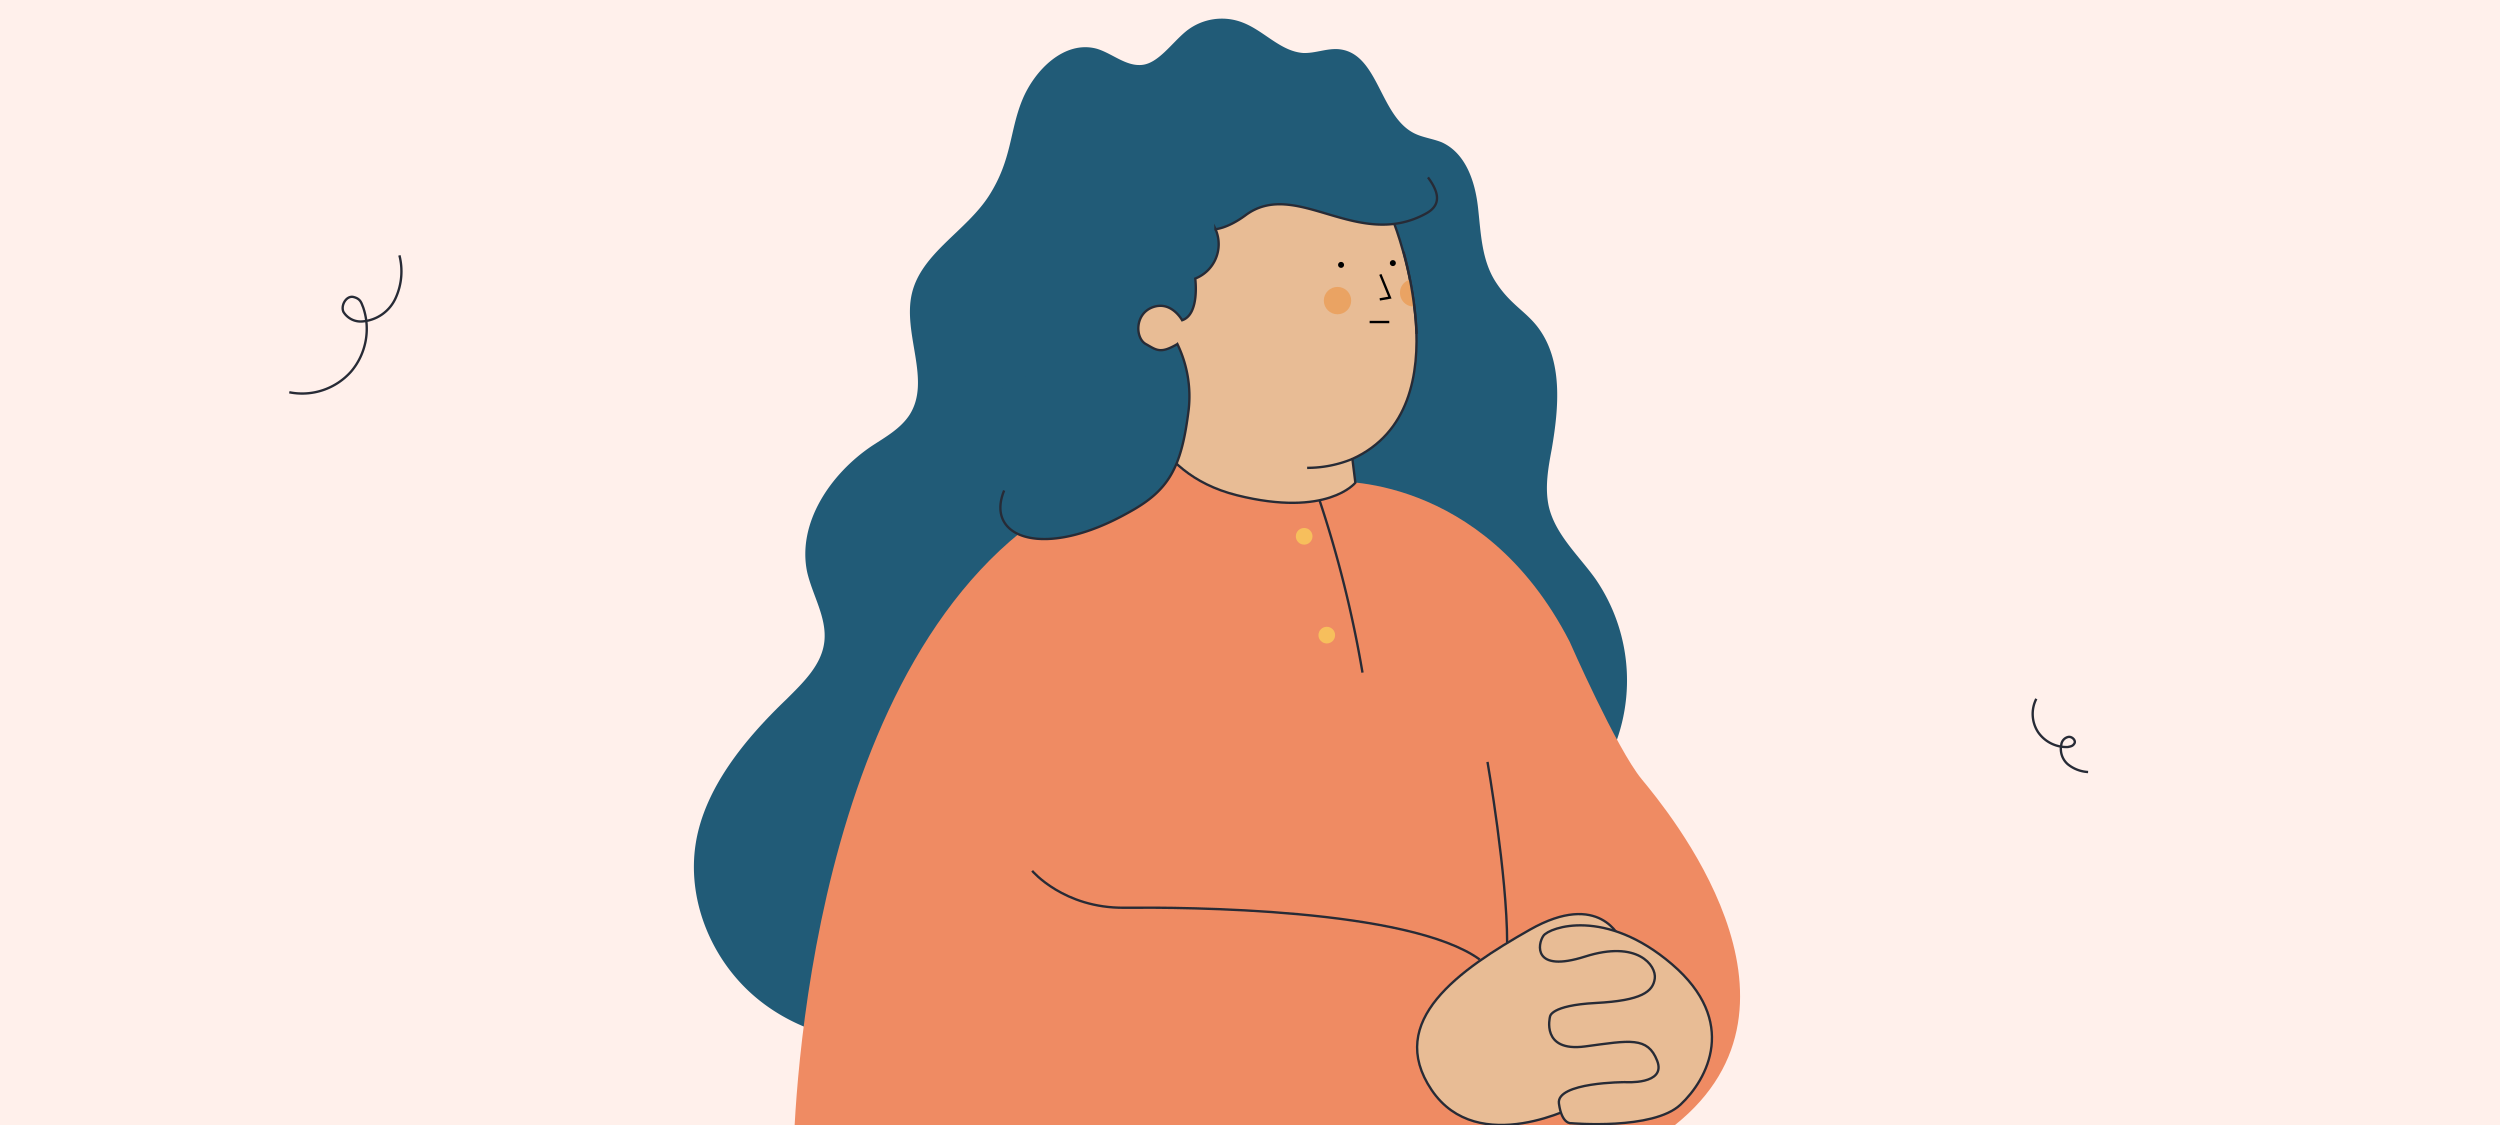 <?xml version="1.0" encoding="utf-8"?>
<svg xmlns="http://www.w3.org/2000/svg" data-name="Capa 1" id="Capa_1" viewBox="0 0 420 189">
  <rect x="0" y="0" width="420" height="189" fill="#808080" stroke="none"/>
  <defs>
    <style>.cls-1{fill:#fff0eb;}.cls-2,.cls-7{fill:none;}.cls-2,.cls-6{stroke:#272b36;}.cls-2,.cls-6,.cls-7,.cls-8{stroke-miterlimit:10;stroke-width:0.4px;}.cls-3{fill:#215b77;}.cls-4{fill:#ef8b63;}.cls-5{fill:#f7bf5c;}.cls-6{fill:#e8bc95;}.cls-7,.cls-8{stroke:#000;}.cls-8{fill:#fff;}.cls-9{fill:#eaa363;}</style>
  </defs>
  <rect class="cls-1" height="189" transform="translate(420 189) rotate(-180)" width="420"/>
  <path class="cls-2" d="M67.1,42.9a10.8,10.8,0,0,1-.6,7.1,6.7,6.7,0,0,1-5.6,4,3.4,3.4,0,0,1-3.2-1.6c-.5-1.1.5-2.8,1.7-2.5s1.3,1,1.6,1.7a11.1,11.1,0,0,1-2,10.8,11,11,0,0,1-10.4,3.5"/>
  <path class="cls-2" d="M350.8,129.7a5.9,5.9,0,0,1-3.4-1.3,3.4,3.4,0,0,1-1.1-3.3,1.5,1.5,0,0,1,1.2-1.3c.6-.1,1.3.6,1,1.1s-.7.5-1.1.6a5.8,5.8,0,0,1-5-2.5,5.6,5.6,0,0,1-.3-5.6"/>
  <path class="cls-3" d="M152,175c-9.2.9-19-1.9-25.9-8.2s-10.7-16-9.2-25.2,8.2-17.4,15.2-24.1c2.8-2.8,6-5.8,6.4-9.8s-2-7.7-2.9-11.6c-1.7-8.2,3.9-16.5,10.9-21.2,2.3-1.5,4.8-2.9,6.3-5.2,3.7-5.8-1.2-13.6.4-20.4s9.2-10.5,13-16.5,3.4-10.7,5.5-15.9,7.2-10.2,12.6-8.7c2.6.8,4.9,3,7.6,2.7s4.9-3.6,7.3-5.6a9.6,9.6,0,0,1,9.6-1.5c3.6,1.4,6.3,4.8,10.1,5.1,2.1.1,4.2-.9,6.3-.6,6.4.9,6.6,11.2,12.4,14.1,1.4.7,3.1.9,4.6,1.5,4,1.8,5.6,6.5,6.1,10.9s.6,8.9,3,12.6,4.9,4.8,7,7.5c4.3,5.6,3.6,13.5,2.4,20.5-.6,3.2-1.2,6.5-.5,9.7,1.1,4.7,5,8.2,7.8,12.1a30.1,30.1,0,0,1,1.4,32Z"/>
  <path class="cls-4" d="M281.4,189H133.5c1.3-23.4,9.6-101.8,63.9-111.4l26.3,3.3s25.3-1.7,40,26.9c0,0,7.9,18,12.1,23.1S307.1,168.5,281.4,189Z"/>
  <path class="cls-2" d="M173.4,146.3s5.3,6.3,15.5,6.2,47.8.1,59.7,8.7"/>
  <path class="cls-2" d="M249.9,128s3.3,19,3.3,30.4"/>
  <path class="cls-2" d="M221.6,83.8a194.6,194.6,0,0,1,7.3,29.2"/>
  <circle class="cls-5" cx="222.9" cy="106.7" r="1.4"/>
  <circle class="cls-5" cx="219.1" cy="90.1" r="1.4"/>
  <path class="cls-6" d="M234.2,37.5s12.1,30.9-7,39.6l.5,4S223,87,207.8,83.2s-16.5-17.3-16.5-17.3l-4.2-30.1,25.5-2.1h16.2Z"/>
  <polyline class="cls-7" points="231.9 46.1 233.5 50 231.8 50.3"/>
  <line class="cls-8" x1="233.4" x2="230.1" y1="54.1" y2="54.1"/>
  <path d="M234,44.7a.5.5,0,1,0,0-1,.5.5,0,0,0,0,1Z"/>
  <path d="M225.3,45a.5.5,0,1,0,0-1,.5.5,0,0,0,0,1Z"/>
  <circle class="cls-9" cx="224.7" cy="50.5" r="2.3"/>
  <path class="cls-9" d="M237.5,51.5a2.3,2.3,0,0,1-2.3-2.3,2.2,2.2,0,0,1,1.7-2.2c.3,1.4.5,2.9.7,4.5Z"/>
  <path class="cls-6" d="M272.2,157.7s-3.4-8.2-15.2-1.5-24.3,15.3-16.5,26.9,24.7,2.5,24.7,2.5l13.5-2.8,3.4-10.6L279.5,162Z"/>
  <path class="cls-6" d="M264,188.7s13.7,1.2,18.3-3.1,9.8-14-1.4-23.6-20.6-6.2-21.6-4.8-1.8,6.3,7,3.5,12,1.5,11.7,3.7-2.2,3.7-9.9,4.1-7.7,2.3-7.7,2.3-1.6,6,5.9,5,10.5-1.7,12.1,2.4-5.4,3.6-5.4,3.6-11.6,0-11.1,3.6S264,188.7,264,188.7Z"/>
  <path class="cls-2" d="M227.2,77.1a20,20,0,0,1-7.6,1.5"/>
  <path class="cls-2" d="M195.4,78l2-.4"/>
  <path class="cls-2" d="M235.8,42.3A66.4,66.4,0,0,1,238,56.1"/>
  <path class="cls-3" d="M208.6,13.5c1.9-1.9,5.2-1.6,8.4-1.2,1.4.9,3.7,2.6,3.8,4.7,0,0,5,.1,6.8,2.8s3.7.3,5.8,3.2,11.9,9.6,6.3,12.8c-11.6,6.5-22-6-30.5.4-3,2.2-5,2.3-5,2.3a6.2,6.2,0,0,1-3.4,8.3s.8,6-2.2,7c0,0-1.8-3.3-4.9-2.2s-3,5.2-1.2,6.2,2.4,1.7,5.3,0a20.1,20.1,0,0,1,1.9,11c-1.2,9.8-3.3,13.6-10.1,17.3-14.2,8-24.2,4.3-20.9-3.7L152,100.1c-11.6-12.3,14.2-32.9,13.8-33.4s12.5-5.7,12.6-6.8,12.7,5.2,11.4,3.4-2.4-2.9-3.2-3-2-5.6-.6-9.2-5.8-6.8-4.4-11.8,2-4.5,1-6.9a22.5,22.5,0,0,0-1.6-3,7.2,7.2,0,0,1-.8-3.5C190.1,22.9,201.2,22.5,208.6,13.5Z"/>
  <path class="cls-2" d="M239.9,29.8c1.7,2.3,2.4,4.5-.2,6-11.6,6.5-22-6-30.5.4-3,2.2-5,2.3-5,2.3a6.2,6.2,0,0,1-3.4,8.3s.8,6-2.2,7c0,0-1.8-3.3-4.9-2.2s-3,5.2-1.2,6.2,2.4,1.7,5.3,0a20.1,20.1,0,0,1,1.9,11c-1.2,9.8-3.3,13.6-10.1,17.3-14.2,8-24.2,4.3-20.9-3.7"/>
</svg>